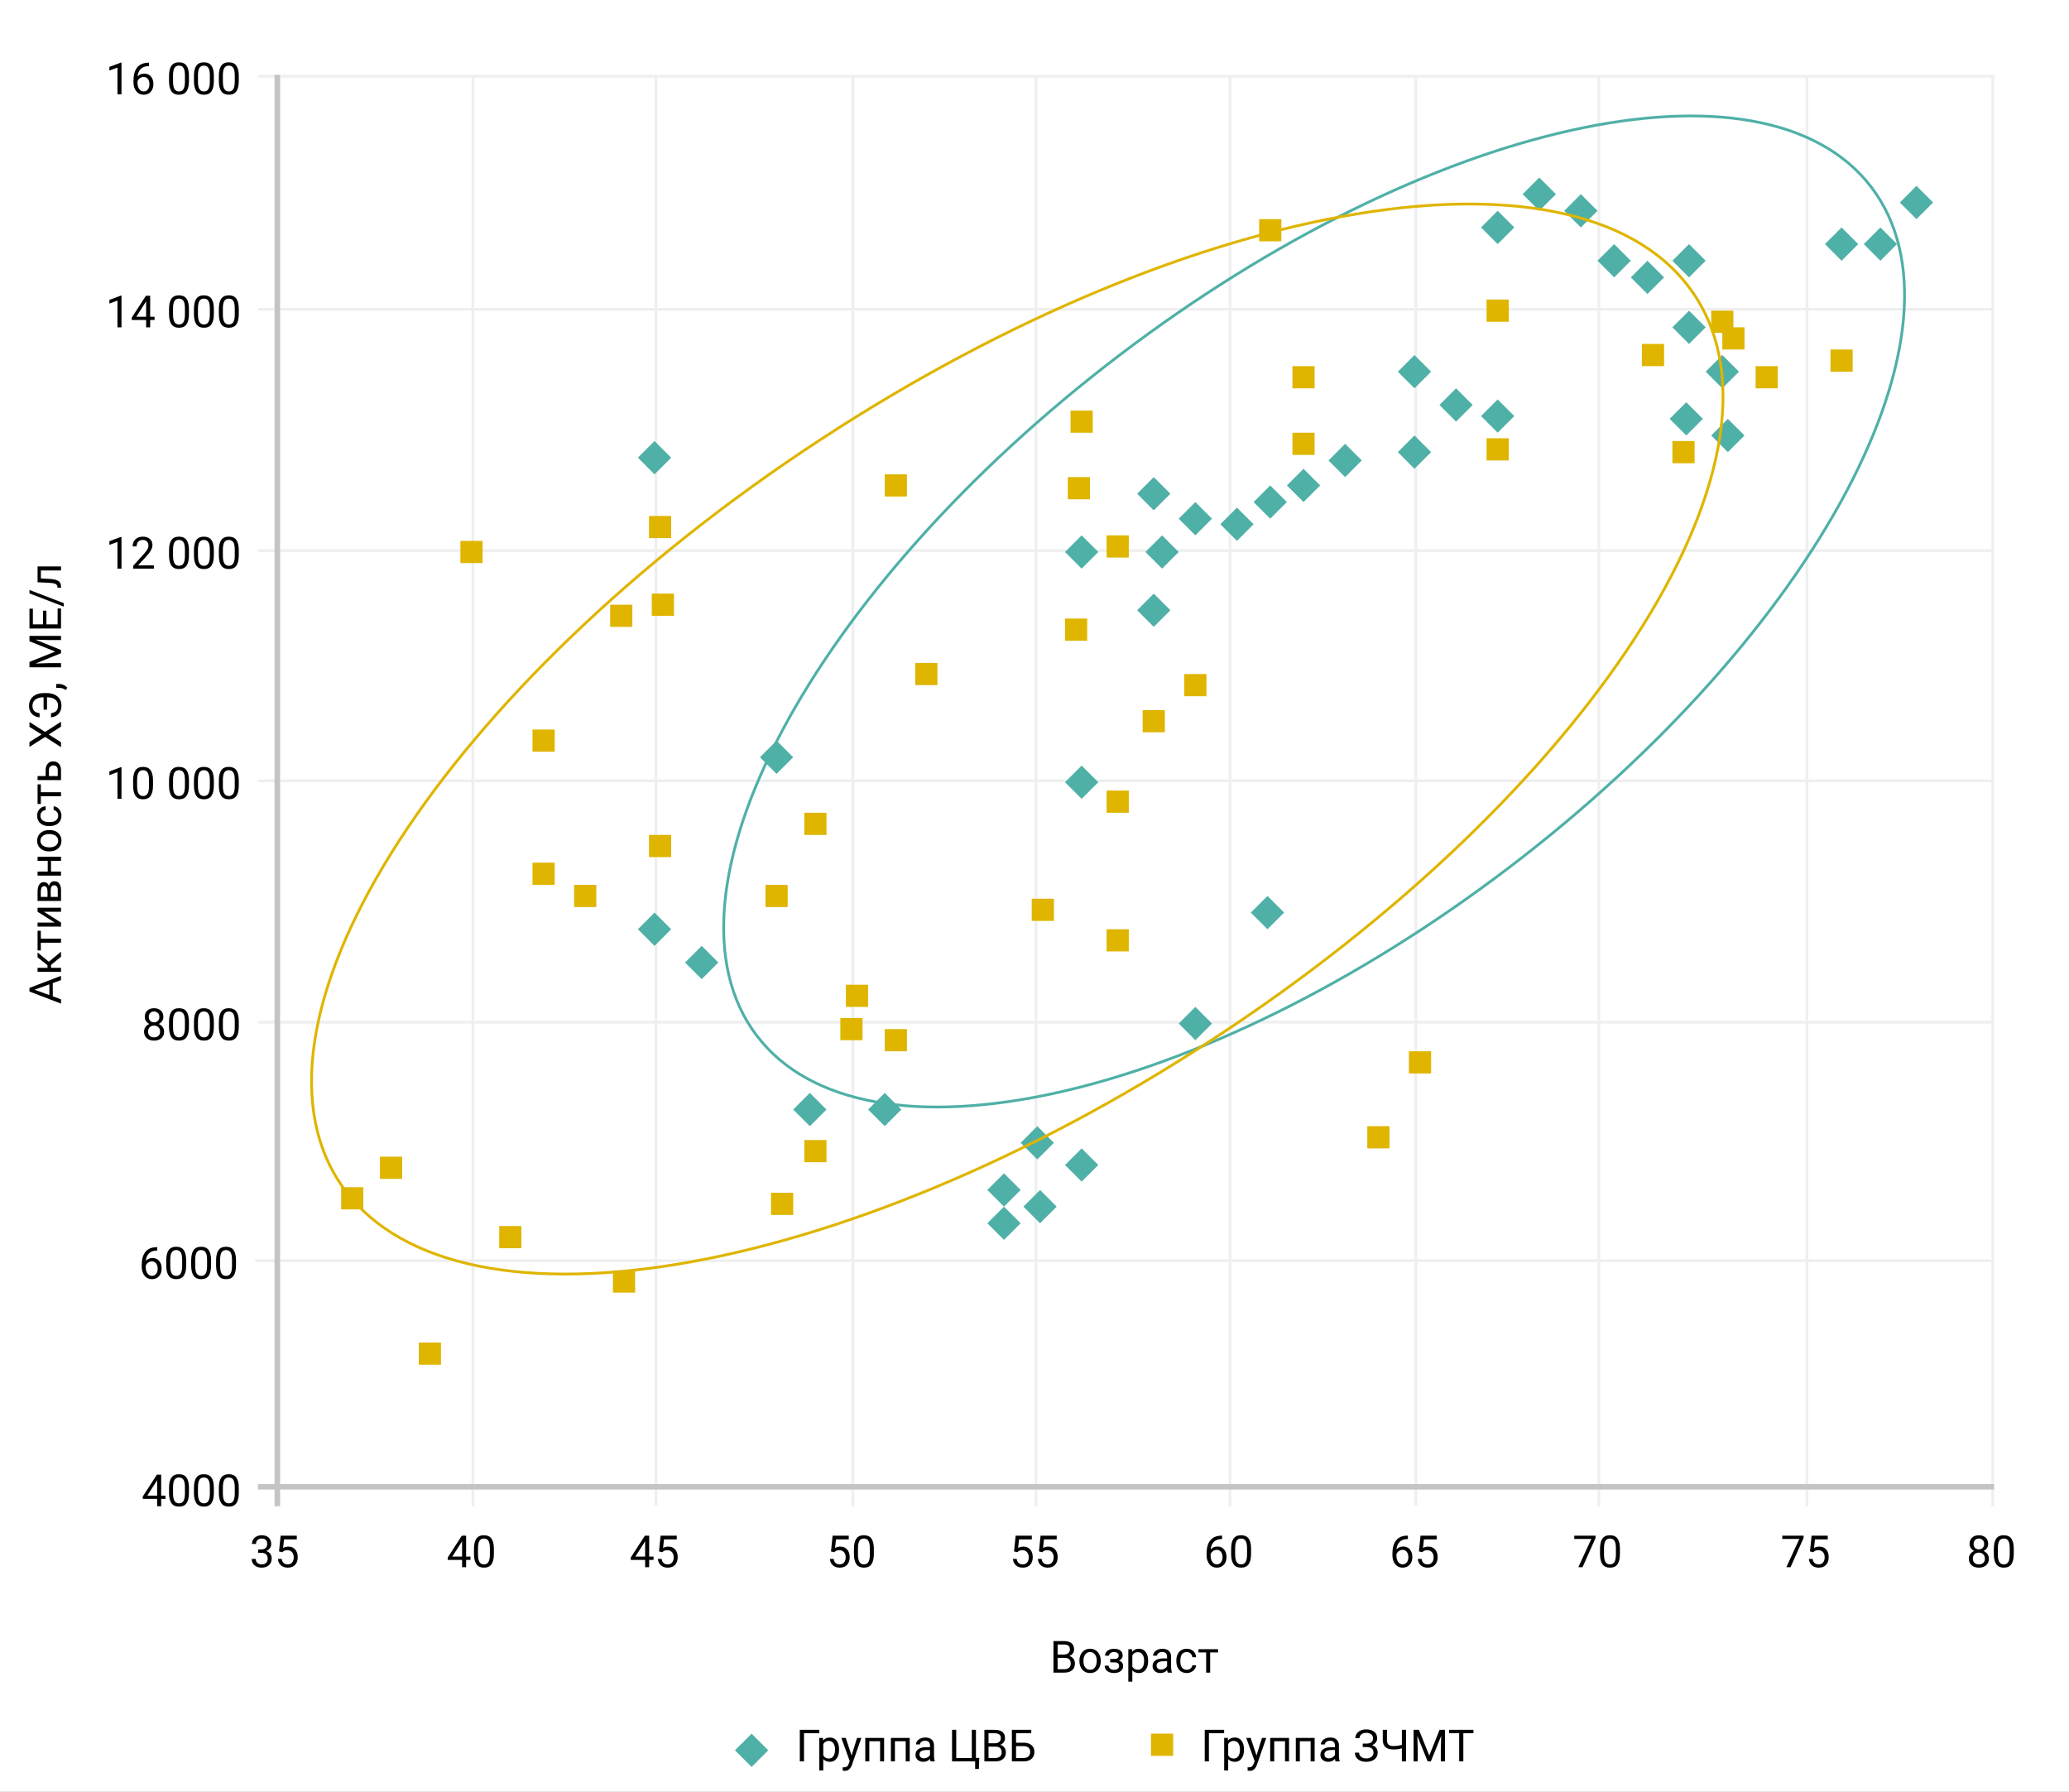 <svg viewBox="0 0 746 646" fill="none" xmlns="http://www.w3.org/2000/svg">
<rect x="0" y="0" width="746" height="646" fill="#333333" stroke="none"/>
<g clip-path="url(#clip0)">
<rect width="746" height="646" fill="white"></rect>
<line x1="170.5" y1="27" x2="170.5" y2="543" stroke="#EFEFEF"></line>
<line x1="236.5" y1="27" x2="236.5" y2="543" stroke="#EFEFEF"></line>
<line x1="307.5" y1="27" x2="307.5" y2="543" stroke="#EFEFEF"></line>
<line x1="373.5" y1="27" x2="373.5" y2="543" stroke="#EFEFEF"></line>
<line x1="443.5" y1="27" x2="443.5" y2="543" stroke="#EFEFEF"></line>
<line x1="510.5" y1="27" x2="510.5" y2="543" stroke="#EFEFEF"></line>
<line x1="576.5" y1="27" x2="576.5" y2="543" stroke="#EFEFEF"></line>
<line x1="651.5" y1="27" x2="651.5" y2="543" stroke="#EFEFEF"></line>
<line x1="718.5" y1="27" x2="718.5" y2="543" stroke="#EFEFEF"></line>
<line x1="92" y1="454.5" x2="718" y2="454.5" stroke="#EFEFEF"></line>
<line x1="93" y1="368.5" x2="719" y2="368.5" stroke="#EFEFEF"></line>
<line x1="93" y1="281.5" x2="719" y2="281.5" stroke="#EFEFEF"></line>
<line x1="93" y1="198.5" x2="719" y2="198.5" stroke="#EFEFEF"></line>
<line x1="93" y1="111.5" x2="719" y2="111.5" stroke="#EFEFEF"></line>
<line x1="93" y1="27.5" x2="719" y2="27.5" stroke="#EFEFEF"></line>
<path d="M58.109 539.18H59.688V540.359H58.109V543H56.656V540.359H51.477V539.508L56.57 531.625H58.109V539.18ZM53.117 539.18H56.656V533.602L56.484 533.914L53.117 539.18ZM68.125 538.148C68.125 539.841 67.836 541.099 67.258 541.922C66.68 542.745 65.776 543.156 64.547 543.156C63.333 543.156 62.435 542.755 61.852 541.953C61.268 541.146 60.966 539.943 60.945 538.344V536.414C60.945 534.742 61.234 533.5 61.812 532.688C62.391 531.875 63.297 531.469 64.531 531.469C65.755 531.469 66.656 531.862 67.234 532.648C67.812 533.43 68.109 534.638 68.125 536.273V538.148ZM66.68 536.172C66.68 534.948 66.508 534.057 66.164 533.5C65.82 532.938 65.276 532.656 64.531 532.656C63.792 532.656 63.253 532.935 62.914 533.492C62.575 534.049 62.401 534.906 62.391 536.062V538.375C62.391 539.604 62.568 540.513 62.922 541.102C63.281 541.685 63.823 541.977 64.547 541.977C65.26 541.977 65.789 541.701 66.133 541.148C66.482 540.596 66.664 539.727 66.68 538.539V536.172ZM77.109 538.148C77.109 539.841 76.82 541.099 76.242 541.922C75.664 542.745 74.76 543.156 73.531 543.156C72.318 543.156 71.419 542.755 70.836 541.953C70.253 541.146 69.951 539.943 69.93 538.344V536.414C69.93 534.742 70.219 533.5 70.797 532.688C71.375 531.875 72.281 531.469 73.516 531.469C74.74 531.469 75.641 531.862 76.219 532.648C76.797 533.43 77.094 534.638 77.109 536.273V538.148ZM75.664 536.172C75.664 534.948 75.492 534.057 75.148 533.5C74.805 532.938 74.26 532.656 73.516 532.656C72.776 532.656 72.237 532.935 71.898 533.492C71.56 534.049 71.385 534.906 71.375 536.062V538.375C71.375 539.604 71.552 540.513 71.906 541.102C72.266 541.685 72.807 541.977 73.531 541.977C74.245 541.977 74.773 541.701 75.117 541.148C75.466 540.596 75.648 539.727 75.664 538.539V536.172ZM86.094 538.148C86.094 539.841 85.805 541.099 85.227 541.922C84.648 542.745 83.745 543.156 82.516 543.156C81.302 543.156 80.404 542.755 79.82 541.953C79.237 541.146 78.935 539.943 78.914 538.344V536.414C78.914 534.742 79.203 533.5 79.781 532.688C80.359 531.875 81.266 531.469 82.5 531.469C83.724 531.469 84.625 531.862 85.203 532.648C85.781 533.43 86.078 534.638 86.094 536.273V538.148ZM84.648 536.172C84.648 534.948 84.477 534.057 84.133 533.5C83.789 532.938 83.245 532.656 82.5 532.656C81.76 532.656 81.221 532.935 80.883 533.492C80.544 534.049 80.37 534.906 80.359 536.062V538.375C80.359 539.604 80.537 540.513 80.891 541.102C81.25 541.685 81.792 541.977 82.516 541.977C83.229 541.977 83.758 541.701 84.102 541.148C84.451 540.596 84.633 539.727 84.648 538.539V536.172Z" fill="black"></path>
<path d="M56.68 449.617V450.844H56.414C55.289 450.865 54.393 451.198 53.727 451.844C53.06 452.49 52.675 453.398 52.57 454.57C53.169 453.883 53.987 453.539 55.023 453.539C56.013 453.539 56.802 453.888 57.391 454.586C57.984 455.284 58.281 456.185 58.281 457.289C58.281 458.461 57.961 459.398 57.32 460.102C56.685 460.805 55.831 461.156 54.758 461.156C53.669 461.156 52.786 460.74 52.109 459.906C51.432 459.068 51.094 457.99 51.094 456.672V456.117C51.094 454.023 51.539 452.424 52.43 451.32C53.325 450.211 54.656 449.643 56.422 449.617H56.68ZM54.781 454.742C54.286 454.742 53.831 454.891 53.414 455.188C52.997 455.484 52.708 455.857 52.547 456.305V456.836C52.547 457.773 52.758 458.529 53.18 459.102C53.602 459.674 54.128 459.961 54.758 459.961C55.409 459.961 55.919 459.721 56.289 459.242C56.664 458.763 56.852 458.135 56.852 457.359C56.852 456.578 56.661 455.948 56.281 455.469C55.906 454.984 55.406 454.742 54.781 454.742ZM67.125 456.148C67.125 457.841 66.836 459.099 66.258 459.922C65.68 460.745 64.776 461.156 63.547 461.156C62.333 461.156 61.435 460.755 60.852 459.953C60.268 459.146 59.966 457.943 59.945 456.344V454.414C59.945 452.742 60.234 451.5 60.812 450.688C61.391 449.875 62.297 449.469 63.531 449.469C64.755 449.469 65.656 449.862 66.234 450.648C66.812 451.43 67.109 452.638 67.125 454.273V456.148ZM65.68 454.172C65.68 452.948 65.508 452.057 65.164 451.5C64.82 450.938 64.276 450.656 63.531 450.656C62.792 450.656 62.253 450.935 61.914 451.492C61.575 452.049 61.401 452.906 61.391 454.062V456.375C61.391 457.604 61.568 458.513 61.922 459.102C62.281 459.685 62.823 459.977 63.547 459.977C64.26 459.977 64.789 459.701 65.133 459.148C65.482 458.596 65.664 457.727 65.68 456.539V454.172ZM76.109 456.148C76.109 457.841 75.82 459.099 75.242 459.922C74.664 460.745 73.76 461.156 72.531 461.156C71.318 461.156 70.419 460.755 69.836 459.953C69.253 459.146 68.951 457.943 68.93 456.344V454.414C68.93 452.742 69.219 451.5 69.797 450.688C70.375 449.875 71.281 449.469 72.516 449.469C73.74 449.469 74.641 449.862 75.219 450.648C75.797 451.43 76.094 452.638 76.109 454.273V456.148ZM74.664 454.172C74.664 452.948 74.492 452.057 74.148 451.5C73.805 450.938 73.26 450.656 72.516 450.656C71.776 450.656 71.237 450.935 70.898 451.492C70.56 452.049 70.385 452.906 70.375 454.062V456.375C70.375 457.604 70.552 458.513 70.906 459.102C71.266 459.685 71.807 459.977 72.531 459.977C73.245 459.977 73.773 459.701 74.117 459.148C74.466 458.596 74.648 457.727 74.664 456.539V454.172ZM85.094 456.148C85.094 457.841 84.805 459.099 84.227 459.922C83.648 460.745 82.745 461.156 81.516 461.156C80.302 461.156 79.404 460.755 78.82 459.953C78.237 459.146 77.935 457.943 77.914 456.344V454.414C77.914 452.742 78.203 451.5 78.781 450.688C79.359 449.875 80.266 449.469 81.5 449.469C82.724 449.469 83.625 449.862 84.203 450.648C84.781 451.43 85.078 452.638 85.094 454.273V456.148ZM83.648 454.172C83.648 452.948 83.477 452.057 83.133 451.5C82.789 450.938 82.245 450.656 81.5 450.656C80.76 450.656 80.221 450.935 79.883 451.492C79.544 452.049 79.37 452.906 79.359 454.062V456.375C79.359 457.604 79.537 458.513 79.891 459.102C80.25 459.685 80.792 459.977 81.516 459.977C82.229 459.977 82.758 459.701 83.102 459.148C83.451 458.596 83.633 457.727 83.648 456.539V454.172Z" fill="black"></path>
<path d="M58.906 366.594C58.906 367.161 58.755 367.667 58.453 368.109C58.156 368.552 57.753 368.898 57.242 369.148C57.836 369.404 58.305 369.776 58.648 370.266C58.997 370.755 59.172 371.31 59.172 371.93C59.172 372.914 58.839 373.698 58.172 374.281C57.51 374.865 56.638 375.156 55.555 375.156C54.461 375.156 53.583 374.865 52.922 374.281C52.266 373.693 51.938 372.909 51.938 371.93C51.938 371.315 52.104 370.76 52.438 370.266C52.776 369.771 53.242 369.396 53.836 369.141C53.331 368.891 52.932 368.544 52.641 368.102C52.349 367.659 52.203 367.156 52.203 366.594C52.203 365.635 52.51 364.875 53.125 364.312C53.74 363.75 54.55 363.469 55.555 363.469C56.555 363.469 57.362 363.75 57.977 364.312C58.596 364.875 58.906 365.635 58.906 366.594ZM57.727 371.898C57.727 371.263 57.523 370.745 57.117 370.344C56.716 369.943 56.19 369.742 55.539 369.742C54.888 369.742 54.365 369.94 53.969 370.336C53.578 370.732 53.383 371.253 53.383 371.898C53.383 372.544 53.573 373.052 53.953 373.422C54.339 373.792 54.872 373.977 55.555 373.977C56.232 373.977 56.763 373.792 57.148 373.422C57.534 373.047 57.727 372.539 57.727 371.898ZM55.555 364.656C54.987 364.656 54.526 364.833 54.172 365.188C53.823 365.536 53.648 366.013 53.648 366.617C53.648 367.195 53.82 367.664 54.164 368.023C54.513 368.378 54.977 368.555 55.555 368.555C56.133 368.555 56.594 368.378 56.938 368.023C57.286 367.664 57.461 367.195 57.461 366.617C57.461 366.039 57.281 365.568 56.922 365.203C56.562 364.839 56.107 364.656 55.555 364.656ZM68.125 370.148C68.125 371.841 67.836 373.099 67.258 373.922C66.68 374.745 65.776 375.156 64.547 375.156C63.333 375.156 62.435 374.755 61.852 373.953C61.268 373.146 60.966 371.943 60.945 370.344V368.414C60.945 366.742 61.234 365.5 61.812 364.688C62.391 363.875 63.297 363.469 64.531 363.469C65.755 363.469 66.656 363.862 67.234 364.648C67.812 365.43 68.109 366.638 68.125 368.273V370.148ZM66.68 368.172C66.68 366.948 66.508 366.057 66.164 365.5C65.82 364.938 65.276 364.656 64.531 364.656C63.792 364.656 63.253 364.935 62.914 365.492C62.575 366.049 62.401 366.906 62.391 368.062V370.375C62.391 371.604 62.568 372.513 62.922 373.102C63.281 373.685 63.823 373.977 64.547 373.977C65.26 373.977 65.789 373.701 66.133 373.148C66.482 372.596 66.664 371.727 66.68 370.539V368.172ZM77.109 370.148C77.109 371.841 76.82 373.099 76.242 373.922C75.664 374.745 74.76 375.156 73.531 375.156C72.318 375.156 71.419 374.755 70.836 373.953C70.253 373.146 69.951 371.943 69.93 370.344V368.414C69.93 366.742 70.219 365.5 70.797 364.688C71.375 363.875 72.281 363.469 73.516 363.469C74.74 363.469 75.641 363.862 76.219 364.648C76.797 365.43 77.094 366.638 77.109 368.273V370.148ZM75.664 368.172C75.664 366.948 75.492 366.057 75.148 365.5C74.805 364.938 74.26 364.656 73.516 364.656C72.776 364.656 72.237 364.935 71.898 365.492C71.56 366.049 71.385 366.906 71.375 368.062V370.375C71.375 371.604 71.552 372.513 71.906 373.102C72.266 373.685 72.807 373.977 73.531 373.977C74.245 373.977 74.773 373.701 75.117 373.148C75.466 372.596 75.648 371.727 75.664 370.539V368.172ZM86.094 370.148C86.094 371.841 85.805 373.099 85.227 373.922C84.648 374.745 83.745 375.156 82.516 375.156C81.302 375.156 80.404 374.755 79.82 373.953C79.237 373.146 78.935 371.943 78.914 370.344V368.414C78.914 366.742 79.203 365.5 79.781 364.688C80.359 363.875 81.266 363.469 82.5 363.469C83.724 363.469 84.625 363.862 85.203 364.648C85.781 365.43 86.078 366.638 86.094 368.273V370.148ZM84.648 368.172C84.648 366.948 84.477 366.057 84.133 365.5C83.789 364.938 83.245 364.656 82.5 364.656C81.76 364.656 81.221 364.935 80.883 365.492C80.544 366.049 80.37 366.906 80.359 368.062V370.375C80.359 371.604 80.537 372.513 80.891 373.102C81.25 373.685 81.792 373.977 82.516 373.977C83.229 373.977 83.758 373.701 84.102 373.148C84.451 372.596 84.633 371.727 84.648 370.539V368.172Z" fill="black"></path>
<path d="M43.805 288H42.352V278.367L39.438 279.438V278.125L43.578 276.57H43.805V288ZM55.172 283.148C55.172 284.841 54.883 286.099 54.305 286.922C53.727 287.745 52.823 288.156 51.594 288.156C50.38 288.156 49.482 287.755 48.898 286.953C48.315 286.146 48.013 284.943 47.992 283.344V281.414C47.992 279.742 48.281 278.5 48.859 277.688C49.438 276.875 50.344 276.469 51.578 276.469C52.802 276.469 53.703 276.862 54.281 277.648C54.859 278.43 55.156 279.638 55.172 281.273V283.148ZM53.727 281.172C53.727 279.948 53.555 279.057 53.211 278.5C52.867 277.938 52.323 277.656 51.578 277.656C50.839 277.656 50.3 277.935 49.961 278.492C49.622 279.049 49.448 279.906 49.438 281.062V283.375C49.438 284.604 49.615 285.513 49.969 286.102C50.328 286.685 50.87 286.977 51.594 286.977C52.307 286.977 52.836 286.701 53.18 286.148C53.529 285.596 53.711 284.727 53.727 283.539V281.172ZM68.125 283.148C68.125 284.841 67.836 286.099 67.258 286.922C66.68 287.745 65.776 288.156 64.547 288.156C63.333 288.156 62.435 287.755 61.852 286.953C61.268 286.146 60.966 284.943 60.945 283.344V281.414C60.945 279.742 61.234 278.5 61.812 277.688C62.391 276.875 63.297 276.469 64.531 276.469C65.755 276.469 66.656 276.862 67.234 277.648C67.812 278.43 68.109 279.638 68.125 281.273V283.148ZM66.68 281.172C66.68 279.948 66.508 279.057 66.164 278.5C65.82 277.938 65.276 277.656 64.531 277.656C63.792 277.656 63.253 277.935 62.914 278.492C62.575 279.049 62.401 279.906 62.391 281.062V283.375C62.391 284.604 62.568 285.513 62.922 286.102C63.281 286.685 63.823 286.977 64.547 286.977C65.26 286.977 65.789 286.701 66.133 286.148C66.482 285.596 66.664 284.727 66.68 283.539V281.172ZM77.109 283.148C77.109 284.841 76.82 286.099 76.242 286.922C75.664 287.745 74.76 288.156 73.531 288.156C72.318 288.156 71.419 287.755 70.836 286.953C70.253 286.146 69.951 284.943 69.93 283.344V281.414C69.93 279.742 70.219 278.5 70.797 277.688C71.375 276.875 72.281 276.469 73.516 276.469C74.74 276.469 75.641 276.862 76.219 277.648C76.797 278.43 77.094 279.638 77.109 281.273V283.148ZM75.664 281.172C75.664 279.948 75.492 279.057 75.148 278.5C74.805 277.938 74.26 277.656 73.516 277.656C72.776 277.656 72.237 277.935 71.898 278.492C71.56 279.049 71.385 279.906 71.375 281.062V283.375C71.375 284.604 71.552 285.513 71.906 286.102C72.266 286.685 72.807 286.977 73.531 286.977C74.245 286.977 74.773 286.701 75.117 286.148C75.466 285.596 75.648 284.727 75.664 283.539V281.172ZM86.094 283.148C86.094 284.841 85.805 286.099 85.227 286.922C84.648 287.745 83.745 288.156 82.516 288.156C81.302 288.156 80.404 287.755 79.82 286.953C79.237 286.146 78.935 284.943 78.914 283.344V281.414C78.914 279.742 79.203 278.5 79.781 277.688C80.359 276.875 81.266 276.469 82.5 276.469C83.724 276.469 84.625 276.862 85.203 277.648C85.781 278.43 86.078 279.638 86.094 281.273V283.148ZM84.648 281.172C84.648 279.948 84.477 279.057 84.133 278.5C83.789 277.938 83.245 277.656 82.5 277.656C81.76 277.656 81.221 277.935 80.883 278.492C80.544 279.049 80.37 279.906 80.359 281.062V283.375C80.359 284.604 80.537 285.513 80.891 286.102C81.25 286.685 81.792 286.977 82.516 286.977C83.229 286.977 83.758 286.701 84.102 286.148C84.451 285.596 84.633 284.727 84.648 283.539V281.172Z" fill="black"></path>
<path d="M43.805 205H42.352V195.367L39.438 196.438V195.125L43.578 193.57H43.805V205ZM55.492 205H48.039V203.961L51.977 199.586C52.56 198.924 52.961 198.388 53.18 197.977C53.404 197.56 53.516 197.13 53.516 196.688C53.516 196.094 53.336 195.607 52.977 195.227C52.617 194.846 52.138 194.656 51.539 194.656C50.82 194.656 50.26 194.862 49.859 195.273C49.464 195.68 49.266 196.247 49.266 196.977H47.82C47.82 195.93 48.156 195.083 48.828 194.438C49.505 193.792 50.409 193.469 51.539 193.469C52.596 193.469 53.432 193.747 54.047 194.305C54.661 194.857 54.969 195.594 54.969 196.516C54.969 197.635 54.255 198.969 52.828 200.516L49.781 203.82H55.492V205ZM68.125 200.148C68.125 201.841 67.836 203.099 67.258 203.922C66.68 204.745 65.776 205.156 64.547 205.156C63.333 205.156 62.435 204.755 61.852 203.953C61.268 203.146 60.966 201.943 60.945 200.344V198.414C60.945 196.742 61.234 195.5 61.812 194.688C62.391 193.875 63.297 193.469 64.531 193.469C65.755 193.469 66.656 193.862 67.234 194.648C67.812 195.43 68.109 196.638 68.125 198.273V200.148ZM66.68 198.172C66.68 196.948 66.508 196.057 66.164 195.5C65.82 194.938 65.276 194.656 64.531 194.656C63.792 194.656 63.253 194.935 62.914 195.492C62.575 196.049 62.401 196.906 62.391 198.062V200.375C62.391 201.604 62.568 202.513 62.922 203.102C63.281 203.685 63.823 203.977 64.547 203.977C65.26 203.977 65.789 203.701 66.133 203.148C66.482 202.596 66.664 201.727 66.68 200.539V198.172ZM77.109 200.148C77.109 201.841 76.82 203.099 76.242 203.922C75.664 204.745 74.76 205.156 73.531 205.156C72.318 205.156 71.419 204.755 70.836 203.953C70.253 203.146 69.951 201.943 69.93 200.344V198.414C69.93 196.742 70.219 195.5 70.797 194.688C71.375 193.875 72.281 193.469 73.516 193.469C74.74 193.469 75.641 193.862 76.219 194.648C76.797 195.43 77.094 196.638 77.109 198.273V200.148ZM75.664 198.172C75.664 196.948 75.492 196.057 75.148 195.5C74.805 194.938 74.26 194.656 73.516 194.656C72.776 194.656 72.237 194.935 71.898 195.492C71.56 196.049 71.385 196.906 71.375 198.062V200.375C71.375 201.604 71.552 202.513 71.906 203.102C72.266 203.685 72.807 203.977 73.531 203.977C74.245 203.977 74.773 203.701 75.117 203.148C75.466 202.596 75.648 201.727 75.664 200.539V198.172ZM86.094 200.148C86.094 201.841 85.805 203.099 85.227 203.922C84.648 204.745 83.745 205.156 82.516 205.156C81.302 205.156 80.404 204.755 79.82 203.953C79.237 203.146 78.935 201.943 78.914 200.344V198.414C78.914 196.742 79.203 195.5 79.781 194.688C80.359 193.875 81.266 193.469 82.5 193.469C83.724 193.469 84.625 193.862 85.203 194.648C85.781 195.43 86.078 196.638 86.094 198.273V200.148ZM84.648 198.172C84.648 196.948 84.477 196.057 84.133 195.5C83.789 194.938 83.245 194.656 82.5 194.656C81.76 194.656 81.221 194.935 80.883 195.492C80.544 196.049 80.37 196.906 80.359 198.062V200.375C80.359 201.604 80.537 202.513 80.891 203.102C81.25 203.685 81.792 203.977 82.516 203.977C83.229 203.977 83.758 203.701 84.102 203.148C84.451 202.596 84.633 201.727 84.648 200.539V198.172Z" fill="black"></path>
<path d="M43.805 118H42.352V108.367L39.438 109.438V108.125L43.578 106.57H43.805V118ZM54.141 114.18H55.719V115.359H54.141V118H52.688V115.359H47.508V114.508L52.602 106.625H54.141V114.18ZM49.148 114.18H52.688V108.602L52.516 108.914L49.148 114.18ZM68.125 113.148C68.125 114.841 67.836 116.099 67.258 116.922C66.68 117.745 65.776 118.156 64.547 118.156C63.333 118.156 62.435 117.755 61.852 116.953C61.268 116.146 60.966 114.943 60.945 113.344V111.414C60.945 109.742 61.234 108.5 61.812 107.688C62.391 106.875 63.297 106.469 64.531 106.469C65.755 106.469 66.656 106.862 67.234 107.648C67.812 108.43 68.109 109.638 68.125 111.273V113.148ZM66.68 111.172C66.68 109.948 66.508 109.057 66.164 108.5C65.82 107.938 65.276 107.656 64.531 107.656C63.792 107.656 63.253 107.935 62.914 108.492C62.575 109.049 62.401 109.906 62.391 111.062V113.375C62.391 114.604 62.568 115.513 62.922 116.102C63.281 116.685 63.823 116.977 64.547 116.977C65.26 116.977 65.789 116.701 66.133 116.148C66.482 115.596 66.664 114.727 66.68 113.539V111.172ZM77.109 113.148C77.109 114.841 76.82 116.099 76.242 116.922C75.664 117.745 74.76 118.156 73.531 118.156C72.318 118.156 71.419 117.755 70.836 116.953C70.253 116.146 69.951 114.943 69.93 113.344V111.414C69.93 109.742 70.219 108.5 70.797 107.688C71.375 106.875 72.281 106.469 73.516 106.469C74.74 106.469 75.641 106.862 76.219 107.648C76.797 108.43 77.094 109.638 77.109 111.273V113.148ZM75.664 111.172C75.664 109.948 75.492 109.057 75.148 108.5C74.805 107.938 74.26 107.656 73.516 107.656C72.776 107.656 72.237 107.935 71.898 108.492C71.56 109.049 71.385 109.906 71.375 111.062V113.375C71.375 114.604 71.552 115.513 71.906 116.102C72.266 116.685 72.807 116.977 73.531 116.977C74.245 116.977 74.773 116.701 75.117 116.148C75.466 115.596 75.648 114.727 75.664 113.539V111.172ZM86.094 113.148C86.094 114.841 85.805 116.099 85.227 116.922C84.648 117.745 83.745 118.156 82.516 118.156C81.302 118.156 80.404 117.755 79.82 116.953C79.237 116.146 78.935 114.943 78.914 113.344V111.414C78.914 109.742 79.203 108.5 79.781 107.688C80.359 106.875 81.266 106.469 82.5 106.469C83.724 106.469 84.625 106.862 85.203 107.648C85.781 108.43 86.078 109.638 86.094 111.273V113.148ZM84.648 111.172C84.648 109.948 84.477 109.057 84.133 108.5C83.789 107.938 83.245 107.656 82.5 107.656C81.76 107.656 81.221 107.935 80.883 108.492C80.544 109.049 80.37 109.906 80.359 111.062V113.375C80.359 114.604 80.537 115.513 80.891 116.102C81.25 116.685 81.792 116.977 82.516 116.977C83.229 116.977 83.758 116.701 84.102 116.148C84.451 115.596 84.633 114.727 84.648 113.539V111.172Z" fill="black"></path>
<path d="M93.062 558.609H94.148C94.831 558.599 95.367 558.419 95.758 558.07C96.148 557.721 96.344 557.25 96.344 556.656C96.344 555.323 95.68 554.656 94.352 554.656C93.727 554.656 93.227 554.836 92.852 555.195C92.482 555.549 92.297 556.021 92.297 556.609H90.852C90.852 555.708 91.18 554.961 91.836 554.367C92.497 553.768 93.336 553.469 94.352 553.469C95.424 553.469 96.266 553.753 96.875 554.32C97.484 554.888 97.789 555.677 97.789 556.688C97.789 557.182 97.628 557.661 97.305 558.125C96.987 558.589 96.552 558.935 96 559.164C96.625 559.362 97.107 559.69 97.445 560.148C97.789 560.607 97.961 561.167 97.961 561.828C97.961 562.849 97.628 563.659 96.961 564.258C96.294 564.857 95.427 565.156 94.359 565.156C93.292 565.156 92.422 564.867 91.75 564.289C91.083 563.711 90.75 562.948 90.75 562H92.203C92.203 562.599 92.398 563.078 92.789 563.438C93.18 563.797 93.703 563.977 94.359 563.977C95.057 563.977 95.591 563.794 95.961 563.43C96.331 563.065 96.516 562.542 96.516 561.859C96.516 561.198 96.312 560.69 95.906 560.336C95.5 559.982 94.914 559.799 94.148 559.789H93.062V558.609ZM100.609 559.297L101.188 553.625H107.016V554.961H102.414L102.07 558.062C102.628 557.734 103.26 557.57 103.969 557.57C105.005 557.57 105.828 557.914 106.438 558.602C107.047 559.284 107.352 560.208 107.352 561.375C107.352 562.547 107.034 563.471 106.398 564.148C105.768 564.82 104.885 565.156 103.75 565.156C102.745 565.156 101.924 564.878 101.289 564.32C100.654 563.763 100.292 562.992 100.203 562.008H101.57C101.659 562.659 101.891 563.151 102.266 563.484C102.641 563.812 103.135 563.977 103.75 563.977C104.422 563.977 104.948 563.747 105.328 563.289C105.714 562.831 105.906 562.198 105.906 561.391C105.906 560.63 105.698 560.021 105.281 559.562C104.87 559.099 104.32 558.867 103.633 558.867C103.003 558.867 102.508 559.005 102.148 559.281L101.766 559.594L100.609 559.297Z" fill="black"></path>
<path d="M168.062 561.18H169.641V562.359H168.062V565H166.609V562.359H161.43V561.508L166.523 553.625H168.062V561.18ZM163.07 561.18H166.609V555.602L166.438 555.914L163.07 561.18ZM178.078 560.148C178.078 561.841 177.789 563.099 177.211 563.922C176.633 564.745 175.729 565.156 174.5 565.156C173.286 565.156 172.388 564.755 171.805 563.953C171.221 563.146 170.919 561.943 170.898 560.344V558.414C170.898 556.742 171.188 555.5 171.766 554.688C172.344 553.875 173.25 553.469 174.484 553.469C175.708 553.469 176.609 553.862 177.188 554.648C177.766 555.43 178.062 556.638 178.078 558.273V560.148ZM176.633 558.172C176.633 556.948 176.461 556.057 176.117 555.5C175.773 554.938 175.229 554.656 174.484 554.656C173.745 554.656 173.206 554.935 172.867 555.492C172.529 556.049 172.354 556.906 172.344 558.062V560.375C172.344 561.604 172.521 562.513 172.875 563.102C173.234 563.685 173.776 563.977 174.5 563.977C175.214 563.977 175.742 563.701 176.086 563.148C176.435 562.596 176.617 561.727 176.633 560.539V558.172Z" fill="black"></path>
<path d="M234.062 561.18H235.641V562.359H234.062V565H232.609V562.359H227.43V561.508L232.523 553.625H234.062V561.18ZM229.07 561.18H232.609V555.602L232.438 555.914L229.07 561.18ZM237.609 559.297L238.188 553.625H244.016V554.961H239.414L239.07 558.062C239.628 557.734 240.26 557.57 240.969 557.57C242.005 557.57 242.828 557.914 243.438 558.602C244.047 559.284 244.352 560.208 244.352 561.375C244.352 562.547 244.034 563.471 243.398 564.148C242.768 564.82 241.885 565.156 240.75 565.156C239.745 565.156 238.924 564.878 238.289 564.32C237.654 563.763 237.292 562.992 237.203 562.008H238.57C238.659 562.659 238.891 563.151 239.266 563.484C239.641 563.812 240.135 563.977 240.75 563.977C241.422 563.977 241.948 563.747 242.328 563.289C242.714 562.831 242.906 562.198 242.906 561.391C242.906 560.63 242.698 560.021 242.281 559.562C241.87 559.099 241.32 558.867 240.633 558.867C240.003 558.867 239.508 559.005 239.148 559.281L238.766 559.594L237.609 559.297Z" fill="black"></path>
<path d="M299.625 559.297L300.203 553.625H306.031V554.961H301.43L301.086 558.062C301.643 557.734 302.276 557.57 302.984 557.57C304.021 557.57 304.844 557.914 305.453 558.602C306.062 559.284 306.367 560.208 306.367 561.375C306.367 562.547 306.049 563.471 305.414 564.148C304.784 564.82 303.901 565.156 302.766 565.156C301.76 565.156 300.94 564.878 300.305 564.32C299.669 563.763 299.307 562.992 299.219 562.008H300.586C300.674 562.659 300.906 563.151 301.281 563.484C301.656 563.812 302.151 563.977 302.766 563.977C303.438 563.977 303.964 563.747 304.344 563.289C304.729 562.831 304.922 562.198 304.922 561.391C304.922 560.63 304.714 560.021 304.297 559.562C303.885 559.099 303.336 558.867 302.648 558.867C302.018 558.867 301.523 559.005 301.164 559.281L300.781 559.594L299.625 559.297ZM315.078 560.148C315.078 561.841 314.789 563.099 314.211 563.922C313.633 564.745 312.729 565.156 311.5 565.156C310.286 565.156 309.388 564.755 308.805 563.953C308.221 563.146 307.919 561.943 307.898 560.344V558.414C307.898 556.742 308.188 555.5 308.766 554.688C309.344 553.875 310.25 553.469 311.484 553.469C312.708 553.469 313.609 553.862 314.188 554.648C314.766 555.43 315.062 556.638 315.078 558.273V560.148ZM313.633 558.172C313.633 556.948 313.461 556.057 313.117 555.5C312.773 554.938 312.229 554.656 311.484 554.656C310.745 554.656 310.206 554.935 309.867 555.492C309.529 556.049 309.354 556.906 309.344 558.062V560.375C309.344 561.604 309.521 562.513 309.875 563.102C310.234 563.685 310.776 563.977 311.5 563.977C312.214 563.977 312.742 563.701 313.086 563.148C313.435 562.596 313.617 561.727 313.633 560.539V558.172Z" fill="black"></path>
<path d="M365.625 559.297L366.203 553.625H372.031V554.961H367.43L367.086 558.062C367.643 557.734 368.276 557.57 368.984 557.57C370.021 557.57 370.844 557.914 371.453 558.602C372.062 559.284 372.367 560.208 372.367 561.375C372.367 562.547 372.049 563.471 371.414 564.148C370.784 564.82 369.901 565.156 368.766 565.156C367.76 565.156 366.94 564.878 366.305 564.32C365.669 563.763 365.307 562.992 365.219 562.008H366.586C366.674 562.659 366.906 563.151 367.281 563.484C367.656 563.812 368.151 563.977 368.766 563.977C369.438 563.977 369.964 563.747 370.344 563.289C370.729 562.831 370.922 562.198 370.922 561.391C370.922 560.63 370.714 560.021 370.297 559.562C369.885 559.099 369.336 558.867 368.648 558.867C368.018 558.867 367.523 559.005 367.164 559.281L366.781 559.594L365.625 559.297ZM374.609 559.297L375.188 553.625H381.016V554.961H376.414L376.07 558.062C376.628 557.734 377.26 557.57 377.969 557.57C379.005 557.57 379.828 557.914 380.438 558.602C381.047 559.284 381.352 560.208 381.352 561.375C381.352 562.547 381.034 563.471 380.398 564.148C379.768 564.82 378.885 565.156 377.75 565.156C376.745 565.156 375.924 564.878 375.289 564.32C374.654 563.763 374.292 562.992 374.203 562.008H375.57C375.659 562.659 375.891 563.151 376.266 563.484C376.641 563.812 377.135 563.977 377.75 563.977C378.422 563.977 378.948 563.747 379.328 563.289C379.714 562.831 379.906 562.198 379.906 561.391C379.906 560.63 379.698 560.021 379.281 559.562C378.87 559.099 378.32 558.867 377.633 558.867C377.003 558.867 376.508 559.005 376.148 559.281L375.766 559.594L374.609 559.297Z" fill="black"></path>
<path d="M440.633 553.617V554.844H440.367C439.242 554.865 438.346 555.198 437.68 555.844C437.013 556.49 436.628 557.398 436.523 558.57C437.122 557.883 437.94 557.539 438.977 557.539C439.966 557.539 440.755 557.888 441.344 558.586C441.938 559.284 442.234 560.185 442.234 561.289C442.234 562.461 441.914 563.398 441.273 564.102C440.638 564.805 439.784 565.156 438.711 565.156C437.622 565.156 436.74 564.74 436.062 563.906C435.385 563.068 435.047 561.99 435.047 560.672V560.117C435.047 558.023 435.492 556.424 436.383 555.32C437.279 554.211 438.609 553.643 440.375 553.617H440.633ZM438.734 558.742C438.24 558.742 437.784 558.891 437.367 559.188C436.951 559.484 436.661 559.857 436.5 560.305V560.836C436.5 561.773 436.711 562.529 437.133 563.102C437.555 563.674 438.081 563.961 438.711 563.961C439.362 563.961 439.872 563.721 440.242 563.242C440.617 562.763 440.805 562.135 440.805 561.359C440.805 560.578 440.615 559.948 440.234 559.469C439.859 558.984 439.359 558.742 438.734 558.742ZM451.078 560.148C451.078 561.841 450.789 563.099 450.211 563.922C449.633 564.745 448.729 565.156 447.5 565.156C446.286 565.156 445.388 564.755 444.805 563.953C444.221 563.146 443.919 561.943 443.898 560.344V558.414C443.898 556.742 444.188 555.5 444.766 554.688C445.344 553.875 446.25 553.469 447.484 553.469C448.708 553.469 449.609 553.862 450.188 554.648C450.766 555.43 451.062 556.638 451.078 558.273V560.148ZM449.633 558.172C449.633 556.948 449.461 556.057 449.117 555.5C448.773 554.938 448.229 554.656 447.484 554.656C446.745 554.656 446.206 554.935 445.867 555.492C445.529 556.049 445.354 556.906 445.344 558.062V560.375C445.344 561.604 445.521 562.513 445.875 563.102C446.234 563.685 446.776 563.977 447.5 563.977C448.214 563.977 448.742 563.701 449.086 563.148C449.435 562.596 449.617 561.727 449.633 560.539V558.172Z" fill="black"></path>
<path d="M379.836 603V591.625H383.555C384.789 591.625 385.716 591.88 386.336 592.391C386.961 592.901 387.273 593.656 387.273 594.656C387.273 595.188 387.122 595.659 386.82 596.07C386.518 596.477 386.107 596.792 385.586 597.016C386.201 597.188 386.685 597.516 387.039 598C387.398 598.479 387.578 599.052 387.578 599.719C387.578 600.74 387.247 601.542 386.586 602.125C385.924 602.708 384.99 603 383.781 603H379.836ZM381.336 597.68V601.773H383.812C384.51 601.773 385.06 601.594 385.461 601.234C385.867 600.87 386.07 600.37 386.07 599.734C386.07 598.365 385.326 597.68 383.836 597.68H381.336ZM381.336 596.477H383.602C384.258 596.477 384.781 596.312 385.172 595.984C385.568 595.656 385.766 595.211 385.766 594.648C385.766 594.023 385.583 593.57 385.219 593.289C384.854 593.003 384.299 592.859 383.555 592.859H381.336V596.477ZM389.195 598.695C389.195 597.867 389.357 597.122 389.68 596.461C390.008 595.799 390.461 595.289 391.039 594.93C391.622 594.57 392.286 594.391 393.031 594.391C394.182 594.391 395.112 594.789 395.82 595.586C396.534 596.383 396.891 597.443 396.891 598.766V598.867C396.891 599.69 396.732 600.43 396.414 601.086C396.102 601.737 395.651 602.245 395.062 602.609C394.479 602.974 393.807 603.156 393.047 603.156C391.901 603.156 390.971 602.758 390.258 601.961C389.549 601.164 389.195 600.109 389.195 598.797V598.695ZM390.648 598.867C390.648 599.805 390.865 600.557 391.297 601.125C391.734 601.693 392.318 601.977 393.047 601.977C393.781 601.977 394.365 601.69 394.797 601.117C395.229 600.539 395.445 599.732 395.445 598.695C395.445 597.768 395.224 597.018 394.781 596.445C394.344 595.867 393.76 595.578 393.031 595.578C392.318 595.578 391.742 595.862 391.305 596.43C390.867 596.997 390.648 597.81 390.648 598.867ZM403.352 596.859C403.352 596.464 403.201 596.151 402.898 595.922C402.596 595.688 402.182 595.57 401.656 595.57C401.146 595.57 400.719 595.703 400.375 595.969C400.036 596.234 399.867 596.547 399.867 596.906H398.43C398.43 596.172 398.737 595.57 399.352 595.102C399.966 594.633 400.734 594.398 401.656 594.398C402.646 594.398 403.417 594.612 403.969 595.039C404.521 595.461 404.797 596.065 404.797 596.852C404.797 597.232 404.682 597.581 404.453 597.898C404.224 598.216 403.898 598.469 403.477 598.656C404.461 598.99 404.953 599.646 404.953 600.625C404.953 601.401 404.654 602.016 404.055 602.469C403.456 602.922 402.656 603.148 401.656 603.148C400.682 603.148 399.878 602.911 399.242 602.438C398.612 601.958 398.297 601.312 398.297 600.5H399.734C399.734 600.911 399.917 601.266 400.281 601.562C400.651 601.854 401.109 602 401.656 602C402.208 602 402.654 601.872 402.992 601.617C403.331 601.362 403.5 601.031 403.5 600.625C403.5 600.151 403.357 599.812 403.07 599.609C402.789 599.401 402.349 599.297 401.75 599.297H400.305V598.078H401.875C402.859 598.052 403.352 597.646 403.352 596.859ZM413.969 598.867C413.969 600.154 413.674 601.19 413.086 601.977C412.497 602.763 411.701 603.156 410.695 603.156C409.669 603.156 408.862 602.831 408.273 602.18V606.25H406.828V594.547H408.148L408.219 595.484C408.807 594.755 409.625 594.391 410.672 594.391C411.688 594.391 412.49 594.773 413.078 595.539C413.672 596.305 413.969 597.37 413.969 598.734V598.867ZM412.523 598.703C412.523 597.75 412.32 596.997 411.914 596.445C411.508 595.893 410.951 595.617 410.242 595.617C409.367 595.617 408.711 596.005 408.273 596.781V600.82C408.706 601.591 409.367 601.977 410.258 601.977C410.951 601.977 411.5 601.703 411.906 601.156C412.318 600.604 412.523 599.786 412.523 598.703ZM421.031 603C420.948 602.833 420.88 602.536 420.828 602.109C420.156 602.807 419.354 603.156 418.422 603.156C417.589 603.156 416.904 602.922 416.367 602.453C415.836 601.979 415.57 601.38 415.57 600.656C415.57 599.776 415.904 599.094 416.57 598.609C417.242 598.12 418.185 597.875 419.398 597.875H420.805V597.211C420.805 596.706 420.654 596.305 420.352 596.008C420.049 595.706 419.604 595.555 419.016 595.555C418.5 595.555 418.068 595.685 417.719 595.945C417.37 596.206 417.195 596.521 417.195 596.891H415.742C415.742 596.469 415.891 596.062 416.188 595.672C416.49 595.276 416.896 594.964 417.406 594.734C417.922 594.505 418.487 594.391 419.102 594.391C420.076 594.391 420.839 594.635 421.391 595.125C421.943 595.609 422.229 596.279 422.25 597.133V601.023C422.25 601.799 422.349 602.417 422.547 602.875V603H421.031ZM418.633 601.898C419.086 601.898 419.516 601.781 419.922 601.547C420.328 601.312 420.622 601.008 420.805 600.633V598.898H419.672C417.901 598.898 417.016 599.417 417.016 600.453C417.016 600.906 417.167 601.26 417.469 601.516C417.771 601.771 418.159 601.898 418.633 601.898ZM427.906 601.977C428.422 601.977 428.872 601.82 429.258 601.508C429.643 601.195 429.857 600.805 429.898 600.336H431.266C431.24 600.82 431.073 601.281 430.766 601.719C430.458 602.156 430.047 602.505 429.531 602.766C429.021 603.026 428.479 603.156 427.906 603.156C426.755 603.156 425.839 602.773 425.156 602.008C424.479 601.237 424.141 600.185 424.141 598.852V598.609C424.141 597.786 424.292 597.055 424.594 596.414C424.896 595.773 425.328 595.276 425.891 594.922C426.458 594.568 427.128 594.391 427.898 594.391C428.846 594.391 429.633 594.674 430.258 595.242C430.888 595.81 431.224 596.547 431.266 597.453H429.898C429.857 596.906 429.648 596.458 429.273 596.109C428.904 595.755 428.445 595.578 427.898 595.578C427.164 595.578 426.594 595.844 426.188 596.375C425.786 596.901 425.586 597.664 425.586 598.664V598.938C425.586 599.911 425.786 600.661 426.188 601.188C426.589 601.714 427.161 601.977 427.906 601.977ZM439.172 595.719H436.336V603H434.891V595.719H432.109V594.547H439.172V595.719Z" fill="black"></path>
<path d="M19.031 354.422L19.031 359.187L22 360.258L22 361.805L10.625 357.461L10.625 356.148L22 351.797L22 353.336L19.031 354.422ZM17.797 358.734L17.797 354.867L12.477 356.805L17.797 358.734ZM18.398 347.859L18.398 348.914L22 348.914L22 350.367L13.547 350.367L13.547 348.914L17.125 348.914L17.125 347.969L13.547 345.125L13.547 343.375L17.609 346.719L22 343.094L22 344.93L18.398 347.859ZM14.719 335.57L14.719 338.406L22 338.406L22 339.852L14.719 339.852L14.719 342.633L13.547 342.633L13.547 335.57L14.719 335.57ZM13.547 328.695L13.547 327.25L22 327.25L22 328.695L15.836 328.695L22 332.594L22 334.039L13.547 334.039L13.547 332.594L19.719 332.594L13.547 328.695ZM22 324.797L13.547 324.797L13.547 321.5C13.547 320.375 13.745 319.513 14.141 318.914C14.531 318.31 15.107 318.008 15.867 318.008C16.258 318.008 16.612 318.125 16.93 318.359C17.242 318.594 17.482 318.94 17.648 319.398C17.768 318.888 18.003 318.479 18.352 318.172C18.701 317.859 19.117 317.703 19.602 317.703C20.378 317.703 20.971 317.99 21.383 318.562C21.794 319.13 22 319.935 22 320.977L22 324.797ZM18.289 323.352L20.836 323.352L20.836 320.961C20.836 320.357 20.724 319.906 20.5 319.609C20.276 319.307 19.961 319.156 19.555 319.156C18.711 319.156 18.289 319.776 18.289 321.016L18.289 323.352ZM17.133 323.352L17.133 321.484C17.133 320.13 16.737 319.453 15.945 319.453C15.154 319.453 14.745 320.094 14.719 321.375L14.719 323.352L17.133 323.352ZM22 308.883L22 310.328L18.391 310.328L18.391 314.211L22 314.211L22 315.664L13.547 315.664L13.547 314.211L17.211 314.211L17.211 310.328L13.547 310.328L13.547 308.883L22 308.883ZM17.695 306.937C16.867 306.937 16.122 306.776 15.461 306.453C14.8 306.125 14.289 305.672 13.93 305.094C13.57 304.51 13.391 303.846 13.391 303.102C13.391 301.951 13.789 301.021 14.586 300.312C15.383 299.599 16.443 299.242 17.766 299.242L17.867 299.242C18.69 299.242 19.43 299.401 20.086 299.719C20.737 300.031 21.245 300.482 21.609 301.07C21.974 301.654 22.156 302.326 22.156 303.086C22.156 304.232 21.758 305.161 20.961 305.875C20.164 306.583 19.109 306.937 17.797 306.937L17.695 306.937ZM17.867 305.484C18.805 305.484 19.557 305.268 20.125 304.836C20.693 304.398 20.977 303.815 20.977 303.086C20.977 302.352 20.69 301.768 20.117 301.336C19.539 300.904 18.732 300.687 17.695 300.687C16.768 300.687 16.018 300.909 15.445 301.352C14.867 301.789 14.578 302.372 14.578 303.102C14.578 303.815 14.862 304.391 15.43 304.828C15.997 305.266 16.81 305.484 17.867 305.484ZM20.977 294.039C20.977 293.523 20.82 293.073 20.508 292.687C20.195 292.302 19.805 292.089 19.336 292.047L19.336 290.68C19.82 290.706 20.281 290.872 20.719 291.18C21.156 291.487 21.505 291.898 21.766 292.414C22.026 292.924 22.156 293.466 22.156 294.039C22.156 295.19 21.773 296.107 21.008 296.789C20.237 297.466 19.185 297.805 17.852 297.805L17.609 297.805C16.786 297.805 16.055 297.654 15.414 297.352C14.773 297.049 14.276 296.617 13.922 296.055C13.568 295.487 13.391 294.818 13.391 294.047C13.391 293.099 13.675 292.312 14.242 291.687C14.81 291.057 15.547 290.721 16.453 290.68L16.453 292.047C15.906 292.089 15.458 292.297 15.109 292.672C14.755 293.042 14.578 293.5 14.578 294.047C14.578 294.781 14.844 295.352 15.375 295.758C15.901 296.159 16.664 296.359 17.664 296.359L17.938 296.359C18.911 296.359 19.661 296.159 20.188 295.758C20.713 295.357 20.977 294.784 20.977 294.039ZM14.719 282.773L14.719 285.609L22 285.609L22 287.055L14.719 287.055L14.719 289.836L13.547 289.836L13.547 282.773L14.719 282.773ZM16.461 279.789L16.461 277.594C16.471 276.635 16.721 275.878 17.211 275.32C17.701 274.763 18.365 274.484 19.203 274.484C20.047 274.484 20.724 274.771 21.234 275.344C21.745 275.917 22 276.687 22 277.656L22 281.234L13.547 281.234L13.547 279.789L16.461 279.789ZM17.641 279.789L20.82 279.789L20.82 277.641C20.82 277.099 20.682 276.68 20.406 276.383C20.125 276.086 19.742 275.937 19.258 275.937C18.789 275.937 18.406 276.083 18.109 276.375C17.807 276.661 17.651 277.065 17.641 277.586L17.641 279.789ZM14.984 264.773L10.625 262.047L10.625 260.281L16.266 263.875L22 260.195L22 261.977L17.562 264.773L22 267.586L22 269.359L16.266 265.672L10.625 269.273L10.625 267.516L14.984 264.773ZM18.391 257.117C19.328 256.971 19.987 256.677 20.367 256.234C20.742 255.786 20.93 255.146 20.93 254.312C20.93 253.411 20.578 252.701 19.875 252.18C19.172 251.654 18.195 251.385 16.945 251.375L16.945 255.852L15.711 255.852L15.711 251.375C14.477 251.375 13.5 251.646 12.781 252.187C12.062 252.724 11.703 253.477 11.703 254.445C11.703 255.227 11.906 255.836 12.312 256.273C12.719 256.706 13.375 256.987 14.281 257.117L14.281 258.625C13.088 258.505 12.156 258.081 11.484 257.352C10.807 256.622 10.469 255.654 10.469 254.445C10.469 253.529 10.688 252.724 11.125 252.031C11.557 251.333 12.177 250.799 12.984 250.43C13.786 250.055 14.711 249.867 15.758 249.867L16.891 249.867C17.938 249.867 18.862 250.052 19.664 250.422C20.466 250.792 21.083 251.315 21.516 251.992C21.943 252.664 22.156 253.437 22.156 254.312C22.156 255.552 21.831 256.547 21.18 257.297C20.523 258.042 19.594 258.484 18.391 258.625L18.391 257.117ZM24.266 247.945L23.703 248.766C23.021 248.276 22.318 248.021 21.594 248L20.289 248L20.289 246.586L21.422 246.586C21.948 246.586 22.474 246.716 23 246.977C23.526 247.232 23.948 247.555 24.266 247.945ZM10.625 238.625L19.906 234.906L10.625 231.187L10.625 229.242L22 229.242L22 230.742L17.57 230.742L12.789 230.602L22 234.336L22 235.484L12.812 239.211L17.57 239.062L22 239.062L22 240.562L10.625 240.562L10.625 238.625ZM16.742 220.164L16.742 225.094L20.773 225.094L20.773 219.367L22 219.367L22 226.594L10.625 226.594L10.625 219.445L11.859 219.445L11.859 225.094L15.516 225.094L15.516 220.164L16.742 220.164ZM22.977 217.437L22.977 218.68L10.625 213.93L10.625 212.695L22.977 217.437ZM13.547 204.203L22 204.203L22 205.656L14.742 205.656L14.742 208.531L17.906 208.703C19.359 208.797 20.398 209.042 21.023 209.437C21.648 209.828 21.974 210.451 22 211.305L22 211.883L20.727 211.883L20.695 211.469C20.643 211 20.372 210.664 19.883 210.461C19.393 210.258 18.487 210.128 17.164 210.07L13.547 209.914L13.547 204.203Z" fill="black"></path>
<path d="M507.633 553.617V554.844H507.367C506.242 554.865 505.346 555.198 504.68 555.844C504.013 556.49 503.628 557.398 503.523 558.57C504.122 557.883 504.94 557.539 505.977 557.539C506.966 557.539 507.755 557.888 508.344 558.586C508.938 559.284 509.234 560.185 509.234 561.289C509.234 562.461 508.914 563.398 508.273 564.102C507.638 564.805 506.784 565.156 505.711 565.156C504.622 565.156 503.74 564.74 503.062 563.906C502.385 563.068 502.047 561.99 502.047 560.672V560.117C502.047 558.023 502.492 556.424 503.383 555.32C504.279 554.211 505.609 553.643 507.375 553.617H507.633ZM505.734 558.742C505.24 558.742 504.784 558.891 504.367 559.188C503.951 559.484 503.661 559.857 503.5 560.305V560.836C503.5 561.773 503.711 562.529 504.133 563.102C504.555 563.674 505.081 563.961 505.711 563.961C506.362 563.961 506.872 563.721 507.242 563.242C507.617 562.763 507.805 562.135 507.805 561.359C507.805 560.578 507.615 559.948 507.234 559.469C506.859 558.984 506.359 558.742 505.734 558.742ZM511.609 559.297L512.188 553.625H518.016V554.961H513.414L513.07 558.062C513.628 557.734 514.26 557.57 514.969 557.57C516.005 557.57 516.828 557.914 517.438 558.602C518.047 559.284 518.352 560.208 518.352 561.375C518.352 562.547 518.034 563.471 517.398 564.148C516.768 564.82 515.885 565.156 514.75 565.156C513.745 565.156 512.924 564.878 512.289 564.32C511.654 563.763 511.292 562.992 511.203 562.008H512.57C512.659 562.659 512.891 563.151 513.266 563.484C513.641 563.812 514.135 563.977 514.75 563.977C515.422 563.977 515.948 563.747 516.328 563.289C516.714 562.831 516.906 562.198 516.906 561.391C516.906 560.63 516.698 560.021 516.281 559.562C515.87 559.099 515.32 558.867 514.633 558.867C514.003 558.867 513.508 559.005 513.148 559.281L512.766 559.594L511.609 559.297Z" fill="black"></path>
<path d="M575.305 554.438L570.594 565H569.078L573.773 554.812H567.617V553.625H575.305V554.438ZM584.078 560.148C584.078 561.841 583.789 563.099 583.211 563.922C582.633 564.745 581.729 565.156 580.5 565.156C579.286 565.156 578.388 564.755 577.805 563.953C577.221 563.146 576.919 561.943 576.898 560.344V558.414C576.898 556.742 577.188 555.5 577.766 554.688C578.344 553.875 579.25 553.469 580.484 553.469C581.708 553.469 582.609 553.862 583.188 554.648C583.766 555.43 584.062 556.638 584.078 558.273V560.148ZM582.633 558.172C582.633 556.948 582.461 556.057 582.117 555.5C581.773 554.938 581.229 554.656 580.484 554.656C579.745 554.656 579.206 554.935 578.867 555.492C578.529 556.049 578.354 556.906 578.344 558.062V560.375C578.344 561.604 578.521 562.513 578.875 563.102C579.234 563.685 579.776 563.977 580.5 563.977C581.214 563.977 581.742 563.701 582.086 563.148C582.435 562.596 582.617 561.727 582.633 560.539V558.172Z" fill="black"></path>
<path d="M650.305 554.438L645.594 565H644.078L648.773 554.812H642.617V553.625H650.305V554.438ZM652.609 559.297L653.188 553.625H659.016V554.961H654.414L654.07 558.062C654.628 557.734 655.26 557.57 655.969 557.57C657.005 557.57 657.828 557.914 658.438 558.602C659.047 559.284 659.352 560.208 659.352 561.375C659.352 562.547 659.034 563.471 658.398 564.148C657.768 564.82 656.885 565.156 655.75 565.156C654.745 565.156 653.924 564.878 653.289 564.32C652.654 563.763 652.292 562.992 652.203 562.008H653.57C653.659 562.659 653.891 563.151 654.266 563.484C654.641 563.812 655.135 563.977 655.75 563.977C656.422 563.977 656.948 563.747 657.328 563.289C657.714 562.831 657.906 562.198 657.906 561.391C657.906 560.63 657.698 560.021 657.281 559.562C656.87 559.099 656.32 558.867 655.633 558.867C655.003 558.867 654.508 559.005 654.148 559.281L653.766 559.594L652.609 559.297Z" fill="black"></path>
<path d="M716.859 556.594C716.859 557.161 716.708 557.667 716.406 558.109C716.109 558.552 715.706 558.898 715.195 559.148C715.789 559.404 716.258 559.776 716.602 560.266C716.951 560.755 717.125 561.31 717.125 561.93C717.125 562.914 716.792 563.698 716.125 564.281C715.464 564.865 714.591 565.156 713.508 565.156C712.414 565.156 711.536 564.865 710.875 564.281C710.219 563.693 709.891 562.909 709.891 561.93C709.891 561.315 710.057 560.76 710.391 560.266C710.729 559.771 711.195 559.396 711.789 559.141C711.284 558.891 710.885 558.544 710.594 558.102C710.302 557.659 710.156 557.156 710.156 556.594C710.156 555.635 710.464 554.875 711.078 554.312C711.693 553.75 712.503 553.469 713.508 553.469C714.508 553.469 715.315 553.75 715.93 554.312C716.549 554.875 716.859 555.635 716.859 556.594ZM715.68 561.898C715.68 561.263 715.477 560.745 715.07 560.344C714.669 559.943 714.143 559.742 713.492 559.742C712.841 559.742 712.318 559.94 711.922 560.336C711.531 560.732 711.336 561.253 711.336 561.898C711.336 562.544 711.526 563.052 711.906 563.422C712.292 563.792 712.826 563.977 713.508 563.977C714.185 563.977 714.716 563.792 715.102 563.422C715.487 563.047 715.68 562.539 715.68 561.898ZM713.508 554.656C712.94 554.656 712.479 554.833 712.125 555.188C711.776 555.536 711.602 556.013 711.602 556.617C711.602 557.195 711.773 557.664 712.117 558.023C712.466 558.378 712.93 558.555 713.508 558.555C714.086 558.555 714.547 558.378 714.891 558.023C715.24 557.664 715.414 557.195 715.414 556.617C715.414 556.039 715.234 555.568 714.875 555.203C714.516 554.839 714.06 554.656 713.508 554.656ZM726.078 560.148C726.078 561.841 725.789 563.099 725.211 563.922C724.633 564.745 723.729 565.156 722.5 565.156C721.286 565.156 720.388 564.755 719.805 563.953C719.221 563.146 718.919 561.943 718.898 560.344V558.414C718.898 556.742 719.188 555.5 719.766 554.688C720.344 553.875 721.25 553.469 722.484 553.469C723.708 553.469 724.609 553.862 725.188 554.648C725.766 555.43 726.062 556.638 726.078 558.273V560.148ZM724.633 558.172C724.633 556.948 724.461 556.057 724.117 555.5C723.773 554.938 723.229 554.656 722.484 554.656C721.745 554.656 721.206 554.935 720.867 555.492C720.529 556.049 720.354 556.906 720.344 558.062V560.375C720.344 561.604 720.521 562.513 720.875 563.102C721.234 563.685 721.776 563.977 722.5 563.977C723.214 563.977 723.742 563.701 724.086 563.148C724.435 562.596 724.617 561.727 724.633 560.539V558.172Z" fill="black"></path>
<path d="M43.805 34H42.352V24.367L39.438 25.438V24.125L43.578 22.57H43.805V34ZM53.711 22.617V23.844H53.445C52.32 23.865 51.425 24.198 50.758 24.844C50.091 25.49 49.706 26.398 49.602 27.57C50.2 26.883 51.018 26.539 52.055 26.539C53.044 26.539 53.833 26.888 54.422 27.586C55.016 28.284 55.312 29.185 55.312 30.289C55.312 31.461 54.992 32.398 54.352 33.102C53.716 33.805 52.862 34.156 51.789 34.156C50.7 34.156 49.818 33.74 49.141 32.906C48.464 32.068 48.125 30.99 48.125 29.672V29.117C48.125 27.023 48.57 25.424 49.461 24.32C50.357 23.211 51.688 22.643 53.453 22.617H53.711ZM51.812 27.742C51.318 27.742 50.862 27.891 50.445 28.188C50.029 28.484 49.74 28.857 49.578 29.305V29.836C49.578 30.773 49.789 31.529 50.211 32.102C50.633 32.675 51.159 32.961 51.789 32.961C52.44 32.961 52.95 32.721 53.32 32.242C53.695 31.763 53.883 31.135 53.883 30.359C53.883 29.578 53.693 28.948 53.312 28.469C52.938 27.984 52.438 27.742 51.812 27.742ZM68.125 29.148C68.125 30.841 67.836 32.099 67.258 32.922C66.68 33.745 65.776 34.156 64.547 34.156C63.333 34.156 62.435 33.755 61.852 32.953C61.268 32.146 60.966 30.943 60.945 29.344V27.414C60.945 25.742 61.234 24.5 61.812 23.688C62.391 22.875 63.297 22.469 64.531 22.469C65.755 22.469 66.656 22.862 67.234 23.648C67.812 24.43 68.109 25.638 68.125 27.273V29.148ZM66.68 27.172C66.68 25.948 66.508 25.057 66.164 24.5C65.82 23.938 65.276 23.656 64.531 23.656C63.792 23.656 63.253 23.935 62.914 24.492C62.575 25.049 62.401 25.906 62.391 27.062V29.375C62.391 30.604 62.568 31.513 62.922 32.102C63.281 32.685 63.823 32.977 64.547 32.977C65.26 32.977 65.789 32.7 66.133 32.148C66.482 31.596 66.664 30.727 66.68 29.539V27.172ZM77.109 29.148C77.109 30.841 76.82 32.099 76.242 32.922C75.664 33.745 74.76 34.156 73.531 34.156C72.318 34.156 71.419 33.755 70.836 32.953C70.253 32.146 69.951 30.943 69.93 29.344V27.414C69.93 25.742 70.219 24.5 70.797 23.688C71.375 22.875 72.281 22.469 73.516 22.469C74.74 22.469 75.641 22.862 76.219 23.648C76.797 24.43 77.094 25.638 77.109 27.273V29.148ZM75.664 27.172C75.664 25.948 75.492 25.057 75.148 24.5C74.805 23.938 74.26 23.656 73.516 23.656C72.776 23.656 72.237 23.935 71.898 24.492C71.56 25.049 71.385 25.906 71.375 27.062V29.375C71.375 30.604 71.552 31.513 71.906 32.102C72.266 32.685 72.807 32.977 73.531 32.977C74.245 32.977 74.773 32.7 75.117 32.148C75.466 31.596 75.648 30.727 75.664 29.539V27.172ZM86.094 29.148C86.094 30.841 85.805 32.099 85.227 32.922C84.648 33.745 83.745 34.156 82.516 34.156C81.302 34.156 80.404 33.755 79.82 32.953C79.237 32.146 78.935 30.943 78.914 29.344V27.414C78.914 25.742 79.203 24.5 79.781 23.688C80.359 22.875 81.266 22.469 82.5 22.469C83.724 22.469 84.625 22.862 85.203 23.648C85.781 24.43 86.078 25.638 86.094 27.273V29.148ZM84.648 27.172C84.648 25.948 84.477 25.057 84.133 24.5C83.789 23.938 83.245 23.656 82.5 23.656C81.76 23.656 81.221 23.935 80.883 24.492C80.544 25.049 80.37 25.906 80.359 27.062V29.375C80.359 30.604 80.537 31.513 80.891 32.102C81.25 32.685 81.792 32.977 82.516 32.977C83.229 32.977 83.758 32.7 84.102 32.148C84.451 31.596 84.633 30.727 84.648 29.539V27.172Z" fill="black"></path>
<line x1="100" y1="27" x2="100" y2="543" stroke="#C4C4C4" stroke-width="2"></line>
<line x1="93" y1="536" x2="719" y2="536" stroke="#C4C4C4" stroke-width="2"></line>
<rect x="236" y="159" width="8.485" height="8.485" transform="rotate(45 236 159)" fill="#4FB0A7"></rect>
<rect x="236" y="329" width="8.485" height="8.485" transform="rotate(45 236 329)" fill="#4FB0A7"></rect>
<rect x="253" y="341" width="8.485" height="8.485" transform="rotate(45 253 341)" fill="#4FB0A7"></rect>
<rect x="280" y="267" width="8.485" height="8.485" transform="rotate(45 280 267)" fill="#4FB0A7"></rect>
<rect x="292" y="394" width="8.485" height="8.485" transform="rotate(45 292 394)" fill="#4FB0A7"></rect>
<rect x="319" y="394" width="8.485" height="8.485" transform="rotate(45 319 394)" fill="#4FB0A7"></rect>
<rect x="362" y="423" width="8.485" height="8.485" transform="rotate(45 362 423)" fill="#4FB0A7"></rect>
<rect x="362" y="435" width="8.485" height="8.485" transform="rotate(45 362 435)" fill="#4FB0A7"></rect>
<rect x="375" y="429" width="8.485" height="8.485" transform="rotate(45 375 429)" fill="#4FB0A7"></rect>
<rect x="390" y="414" width="8.485" height="8.485" transform="rotate(45 390 414)" fill="#4FB0A7"></rect>
<rect x="374" y="406" width="8.485" height="8.485" transform="rotate(45 374 406)" fill="#4FB0A7"></rect>
<rect x="431" y="363" width="8.485" height="8.485" transform="rotate(45 431 363)" fill="#4FB0A7"></rect>
<rect x="457" y="323" width="8.485" height="8.485" transform="rotate(45 457 323)" fill="#4FB0A7"></rect>
<rect x="390" y="276" width="8.485" height="8.485" transform="rotate(45 390 276)" fill="#4FB0A7"></rect>
<rect x="390" y="193" width="8.485" height="8.485" transform="rotate(45 390 193)" fill="#4FB0A7"></rect>
<rect x="416" y="214" width="8.485" height="8.485" transform="rotate(45 416 214)" fill="#4FB0A7"></rect>
<rect x="419" y="193" width="8.485" height="8.485" transform="rotate(45 419 193)" fill="#4FB0A7"></rect>
<rect x="416" y="172" width="8.485" height="8.485" transform="rotate(45 416 172)" fill="#4FB0A7"></rect>
<rect x="431" y="181" width="8.485" height="8.485" transform="rotate(45 431 181)" fill="#4FB0A7"></rect>
<rect x="446" y="183" width="8.485" height="8.485" transform="rotate(45 446 183)" fill="#4FB0A7"></rect>
<rect x="458" y="175" width="8.485" height="8.485" transform="rotate(45 458 175)" fill="#4FB0A7"></rect>
<rect x="470" y="169" width="8.485" height="8.485" transform="rotate(45 470 169)" fill="#4FB0A7"></rect>
<rect x="485" y="160" width="8.485" height="8.485" transform="rotate(45 485 160)" fill="#4FB0A7"></rect>
<rect x="510" y="157" width="8.485" height="8.485" transform="rotate(45 510 157)" fill="#4FB0A7"></rect>
<rect x="510" y="128" width="8.485" height="8.485" transform="rotate(45 510 128)" fill="#4FB0A7"></rect>
<rect x="525" y="140" width="8.485" height="8.485" transform="rotate(45 525 140)" fill="#4FB0A7"></rect>
<rect x="540" y="144" width="8.485" height="8.485" transform="rotate(45 540 144)" fill="#4FB0A7"></rect>
<rect x="540" y="76" width="8.485" height="8.485" transform="rotate(45 540 76)" fill="#4FB0A7"></rect>
<rect x="555" y="64" width="8.485" height="8.485" transform="rotate(45 555 64)" fill="#4FB0A7"></rect>
<rect x="570" y="70" width="8.485" height="8.485" transform="rotate(45 570 70)" fill="#4FB0A7"></rect>
<rect x="582" y="88" width="8.485" height="8.485" transform="rotate(45 582 88)" fill="#4FB0A7"></rect>
<rect x="594" y="94" width="8.485" height="8.485" transform="rotate(45 594 94)" fill="#4FB0A7"></rect>
<rect x="609" y="88" width="8.485" height="8.485" transform="rotate(45 609 88)" fill="#4FB0A7"></rect>
<rect x="609" y="112" width="8.485" height="8.485" transform="rotate(45 609 112)" fill="#4FB0A7"></rect>
<rect x="608" y="145" width="8.485" height="8.485" transform="rotate(45 608 145)" fill="#4FB0A7"></rect>
<rect x="621" y="128" width="8.485" height="8.485" transform="rotate(45 621 128)" fill="#4FB0A7"></rect>
<rect x="623" y="151" width="8.485" height="8.485" transform="rotate(45 623 151)" fill="#4FB0A7"></rect>
<rect x="664" y="82" width="8.485" height="8.485" transform="rotate(45 664 82)" fill="#4FB0A7"></rect>
<rect x="678" y="82" width="8.485" height="8.485" transform="rotate(45 678 82)" fill="#4FB0A7"></rect>
<rect x="691" y="67" width="8.485" height="8.485" transform="rotate(45 691 67)" fill="#4FB0A7"></rect>
<path d="M295.375 624.859H289.891V635H288.383V623.625H295.375V624.859ZM302.531 630.867C302.531 632.154 302.237 633.19 301.648 633.977C301.06 634.763 300.263 635.156 299.258 635.156C298.232 635.156 297.424 634.831 296.836 634.18V638.25H295.391V626.547H296.711L296.781 627.484C297.37 626.755 298.188 626.391 299.234 626.391C300.25 626.391 301.052 626.773 301.641 627.539C302.234 628.305 302.531 629.37 302.531 630.734V630.867ZM301.086 630.703C301.086 629.75 300.883 628.997 300.477 628.445C300.07 627.893 299.513 627.617 298.805 627.617C297.93 627.617 297.273 628.005 296.836 628.781V632.82C297.268 633.591 297.93 633.977 298.82 633.977C299.513 633.977 300.062 633.703 300.469 633.156C300.88 632.604 301.086 631.786 301.086 630.703ZM307.047 632.883L309.016 626.547H310.562L307.164 636.305C306.638 637.711 305.802 638.414 304.656 638.414L304.383 638.391L303.844 638.289V637.117L304.234 637.148C304.724 637.148 305.104 637.049 305.375 636.852C305.651 636.654 305.878 636.292 306.055 635.766L306.375 634.906L303.359 626.547H304.938L307.047 632.883ZM318.773 635H317.328V627.742H313.438V635H311.984V626.547H318.773V635ZM328.008 635H326.562V627.742H322.672V635H321.219V626.547H328.008V635ZM335.547 635C335.464 634.833 335.396 634.536 335.344 634.109C334.672 634.807 333.87 635.156 332.938 635.156C332.104 635.156 331.419 634.922 330.883 634.453C330.352 633.979 330.086 633.38 330.086 632.656C330.086 631.776 330.419 631.094 331.086 630.609C331.758 630.12 332.701 629.875 333.914 629.875H335.32V629.211C335.32 628.706 335.169 628.305 334.867 628.008C334.565 627.706 334.12 627.555 333.531 627.555C333.016 627.555 332.583 627.685 332.234 627.945C331.885 628.206 331.711 628.521 331.711 628.891H330.258C330.258 628.469 330.406 628.062 330.703 627.672C331.005 627.276 331.411 626.964 331.922 626.734C332.438 626.505 333.003 626.391 333.617 626.391C334.591 626.391 335.354 626.635 335.906 627.125C336.458 627.609 336.745 628.279 336.766 629.133V633.023C336.766 633.799 336.865 634.417 337.062 634.875V635H335.547ZM333.148 633.898C333.602 633.898 334.031 633.781 334.438 633.547C334.844 633.312 335.138 633.008 335.32 632.633V630.898H334.188C332.417 630.898 331.531 631.417 331.531 632.453C331.531 632.906 331.682 633.26 331.984 633.516C332.286 633.771 332.674 633.898 333.148 633.898ZM343.273 623.625H344.781V633.773H350.391V623.625H351.891V633.742H353.086L352.945 637.742H351.594V635H343.273V623.625ZM354.93 635V623.625H358.648C359.883 623.625 360.81 623.88 361.43 624.391C362.055 624.901 362.367 625.656 362.367 626.656C362.367 627.188 362.216 627.659 361.914 628.07C361.612 628.477 361.201 628.792 360.68 629.016C361.294 629.188 361.779 629.516 362.133 630C362.492 630.479 362.672 631.052 362.672 631.719C362.672 632.74 362.341 633.542 361.68 634.125C361.018 634.708 360.083 635 358.875 635H354.93ZM356.43 629.68V633.773H358.906C359.604 633.773 360.154 633.594 360.555 633.234C360.961 632.87 361.164 632.37 361.164 631.734C361.164 630.365 360.419 629.68 358.93 629.68H356.43ZM356.43 628.477H358.695C359.352 628.477 359.875 628.312 360.266 627.984C360.661 627.656 360.859 627.211 360.859 626.648C360.859 626.023 360.677 625.57 360.312 625.289C359.948 625.003 359.393 624.859 358.648 624.859H356.43V628.477ZM371.836 624.859H366.352V628.266H369.18C370.367 628.281 371.294 628.586 371.961 629.18C372.628 629.773 372.961 630.581 372.961 631.602C372.961 632.628 372.625 633.445 371.953 634.055C371.281 634.664 370.365 634.979 369.203 635H364.844V623.625H371.836V624.859ZM366.352 629.5V633.773H369.094C369.839 633.773 370.417 633.576 370.828 633.18C371.245 632.784 371.453 632.253 371.453 631.586C371.453 630.945 371.253 630.44 370.852 630.07C370.456 629.701 369.891 629.51 369.156 629.5H366.352Z" fill="black"></path>
<path d="M441.375 624.859H435.891V635H434.383V623.625H441.375V624.859ZM448.531 630.867C448.531 632.154 448.237 633.19 447.648 633.977C447.06 634.763 446.263 635.156 445.258 635.156C444.232 635.156 443.424 634.831 442.836 634.18V638.25H441.391V626.547H442.711L442.781 627.484C443.37 626.755 444.188 626.391 445.234 626.391C446.25 626.391 447.052 626.773 447.641 627.539C448.234 628.305 448.531 629.37 448.531 630.734V630.867ZM447.086 630.703C447.086 629.75 446.883 628.997 446.477 628.445C446.07 627.893 445.513 627.617 444.805 627.617C443.93 627.617 443.273 628.005 442.836 628.781V632.82C443.268 633.591 443.93 633.977 444.82 633.977C445.513 633.977 446.062 633.703 446.469 633.156C446.88 632.604 447.086 631.786 447.086 630.703ZM453.047 632.883L455.016 626.547H456.562L453.164 636.305C452.638 637.711 451.802 638.414 450.656 638.414L450.383 638.391L449.844 638.289V637.117L450.234 637.148C450.724 637.148 451.104 637.049 451.375 636.852C451.651 636.654 451.878 636.292 452.055 635.766L452.375 634.906L449.359 626.547H450.938L453.047 632.883ZM464.773 635H463.328V627.742H459.438V635H457.984V626.547H464.773V635ZM474.008 635H472.562V627.742H468.672V635H467.219V626.547H474.008V635ZM481.547 635C481.464 634.833 481.396 634.536 481.344 634.109C480.672 634.807 479.87 635.156 478.938 635.156C478.104 635.156 477.419 634.922 476.883 634.453C476.352 633.979 476.086 633.38 476.086 632.656C476.086 631.776 476.419 631.094 477.086 630.609C477.758 630.12 478.701 629.875 479.914 629.875H481.32V629.211C481.32 628.706 481.169 628.305 480.867 628.008C480.565 627.706 480.12 627.555 479.531 627.555C479.016 627.555 478.583 627.685 478.234 627.945C477.885 628.206 477.711 628.521 477.711 628.891H476.258C476.258 628.469 476.406 628.062 476.703 627.672C477.005 627.276 477.411 626.964 477.922 626.734C478.438 626.505 479.003 626.391 479.617 626.391C480.591 626.391 481.354 626.635 481.906 627.125C482.458 627.609 482.745 628.279 482.766 629.133V633.023C482.766 633.799 482.865 634.417 483.062 634.875V635H481.547ZM479.148 633.898C479.602 633.898 480.031 633.781 480.438 633.547C480.844 633.312 481.138 633.008 481.32 632.633V630.898H480.188C478.417 630.898 477.531 631.417 477.531 632.453C477.531 632.906 477.682 633.26 477.984 633.516C478.286 633.771 478.674 633.898 479.148 633.898ZM495.062 626.68C495.062 626.076 494.841 625.596 494.398 625.242C493.961 624.883 493.344 624.703 492.547 624.703C491.88 624.703 491.32 624.888 490.867 625.258C490.419 625.622 490.195 626.076 490.195 626.617H488.695C488.695 626.013 488.859 625.471 489.188 624.992C489.521 624.513 489.984 624.141 490.578 623.875C491.172 623.604 491.828 623.469 492.547 623.469C493.818 623.469 494.805 623.755 495.508 624.328C496.211 624.896 496.562 625.688 496.562 626.703C496.562 627.229 496.401 627.708 496.078 628.141C495.755 628.573 495.305 628.914 494.727 629.164C496.065 629.612 496.734 630.5 496.734 631.828C496.734 632.849 496.354 633.659 495.594 634.258C494.833 634.857 493.818 635.156 492.547 635.156C491.792 635.156 491.104 635.023 490.484 634.758C489.87 634.487 489.391 634.104 489.047 633.609C488.703 633.115 488.531 632.526 488.531 631.844H490.031C490.031 632.443 490.268 632.943 490.742 633.344C491.216 633.74 491.818 633.938 492.547 633.938C493.365 633.938 494.016 633.747 494.5 633.367C494.99 632.987 495.234 632.484 495.234 631.859C495.234 630.526 494.409 629.846 492.758 629.82H491.352V628.586H492.75C493.51 628.57 494.086 628.398 494.477 628.07C494.867 627.742 495.062 627.279 495.062 626.68ZM506.969 623.625V635H505.461V630.289C504.914 630.445 504.417 630.555 503.969 630.617C503.521 630.674 503.01 630.703 502.438 630.703C501.141 630.703 500.177 630.422 499.547 629.859C498.917 629.297 498.594 628.435 498.578 627.273V623.625H500.086V627.234C500.091 628.026 500.271 628.596 500.625 628.945C500.984 629.294 501.589 629.469 502.438 629.469C503.427 629.469 504.435 629.328 505.461 629.047V623.625H506.969ZM511.617 623.625L515.336 632.906L519.055 623.625H521V635H519.5V630.57L519.641 625.789L515.906 635H514.758L511.031 625.812L511.18 630.57V635H509.68V623.625H511.617ZM531.273 624.859H527.617V635H526.125V624.859H522.477V623.625H531.273V624.859Z" fill="black"></path>
<rect x="271" y="625" width="8.485" height="8.485" transform="rotate(45 271 625)" fill="#4FB0A7"></rect>
<rect x="415" y="625" width="8" height="8" fill="#DFB500"></rect>
<rect x="166" y="195" width="8" height="8" fill="#DFB500"></rect>
<rect x="234" y="186" width="8" height="8" fill="#DFB500"></rect>
<rect x="235" y="214" width="8" height="8" fill="#DFB500"></rect>
<rect x="220" y="218" width="8" height="8" fill="#DFB500"></rect>
<rect x="192" y="263" width="8" height="8" fill="#DFB500"></rect>
<rect x="234" y="301" width="8" height="8" fill="#DFB500"></rect>
<rect x="192" y="311" width="8" height="8" fill="#DFB500"></rect>
<rect x="207" y="319" width="8" height="8" fill="#DFB500"></rect>
<rect x="137" y="417" width="8" height="8" fill="#DFB500"></rect>
<rect x="123" y="428" width="8" height="8" fill="#DFB500"></rect>
<rect x="180" y="442" width="8" height="8" fill="#DFB500"></rect>
<rect x="151" y="484" width="8" height="8" fill="#DFB500"></rect>
<rect x="221" y="458" width="8" height="8" fill="#DFB500"></rect>
<rect x="278" y="430" width="8" height="8" fill="#DFB500"></rect>
<rect x="290" y="411" width="8" height="8" fill="#DFB500"></rect>
<rect x="305" y="355" width="8" height="8" fill="#DFB500"></rect>
<rect x="303" y="367" width="8" height="8" fill="#DFB500"></rect>
<rect x="319" y="371" width="8" height="8" fill="#DFB500"></rect>
<rect x="276" y="319" width="8" height="8" fill="#DFB500"></rect>
<rect x="290" y="293" width="8" height="8" fill="#DFB500"></rect>
<rect x="319" y="171" width="8" height="8" fill="#DFB500"></rect>
<rect x="330" y="239" width="8" height="8" fill="#DFB500"></rect>
<rect x="372" y="324" width="8" height="8" fill="#DFB500"></rect>
<rect x="399" y="335" width="8" height="8" fill="#DFB500"></rect>
<rect x="399" y="285" width="8" height="8" fill="#DFB500"></rect>
<rect x="493" y="406" width="8" height="8" fill="#DFB500"></rect>
<rect x="508" y="379" width="8" height="8" fill="#DFB500"></rect>
<rect x="412" y="256" width="8" height="8" fill="#DFB500"></rect>
<rect x="427" y="243" width="8" height="8" fill="#DFB500"></rect>
<rect x="384" y="223" width="8" height="8" fill="#DFB500"></rect>
<rect x="399" y="193" width="8" height="8" fill="#DFB500"></rect>
<rect x="385" y="172" width="8" height="8" fill="#DFB500"></rect>
<rect x="386" y="148" width="8" height="8" fill="#DFB500"></rect>
<rect x="466" y="156" width="8" height="8" fill="#DFB500"></rect>
<rect x="466" y="132" width="8" height="8" fill="#DFB500"></rect>
<rect x="536" y="158" width="8" height="8" fill="#DFB500"></rect>
<rect x="536" y="108" width="8" height="8" fill="#DFB500"></rect>
<rect x="454" y="79" width="8" height="8" fill="#DFB500"></rect>
<rect x="592" y="124" width="8" height="8" fill="#DFB500"></rect>
<rect x="617" y="112" width="8" height="8" fill="#DFB500"></rect>
<rect x="633" y="132" width="8" height="8" fill="#DFB500"></rect>
<rect x="621" y="118" width="8" height="8" fill="#DFB500"></rect>
<rect x="660" y="126" width="8" height="8" fill="#DFB500"></rect>
<rect x="603" y="159" width="8" height="8" fill="#DFB500"></rect>
<path d="M674.739 67.489C694.039 92.842 689.278 132.923 665.638 177.4C642.02 221.836 599.643 270.476 544.094 312.764C488.545 355.052 430.38 382.952 381.26 393.89C332.095 404.838 292.193 398.758 272.892 373.405C253.591 348.051 258.352 307.971 281.993 263.494C305.611 219.058 347.987 170.418 403.537 128.13C459.086 85.841 517.251 57.941 566.371 47.004C615.536 36.056 655.438 42.136 674.739 67.489Z" stroke="#4FB0A7"></path>
<path d="M611.198 106.688C620.904 121.54 623.386 140.155 619.501 161.152C615.616 182.152 605.366 205.503 589.656 229.768C558.236 278.298 505.025 330.406 437.462 374.565C369.899 418.723 300.816 446.545 243.755 455.845C215.224 460.495 189.723 460.511 168.929 455.641C148.139 450.772 132.085 441.027 122.378 426.176C112.671 411.325 110.19 392.709 114.075 371.713C117.96 350.713 128.21 327.362 143.92 303.096C175.34 254.566 228.55 202.458 296.113 158.3C363.677 114.141 432.76 86.319 489.82 77.019C518.351 72.369 543.853 72.354 564.646 77.224C585.436 82.093 601.491 91.837 611.198 106.688Z" stroke="#DFB500"></path>
</g>
<defs>
<clipPath id="clip0">
<rect width="746" height="646" fill="white"></rect>
</clipPath>
</defs>
</svg>